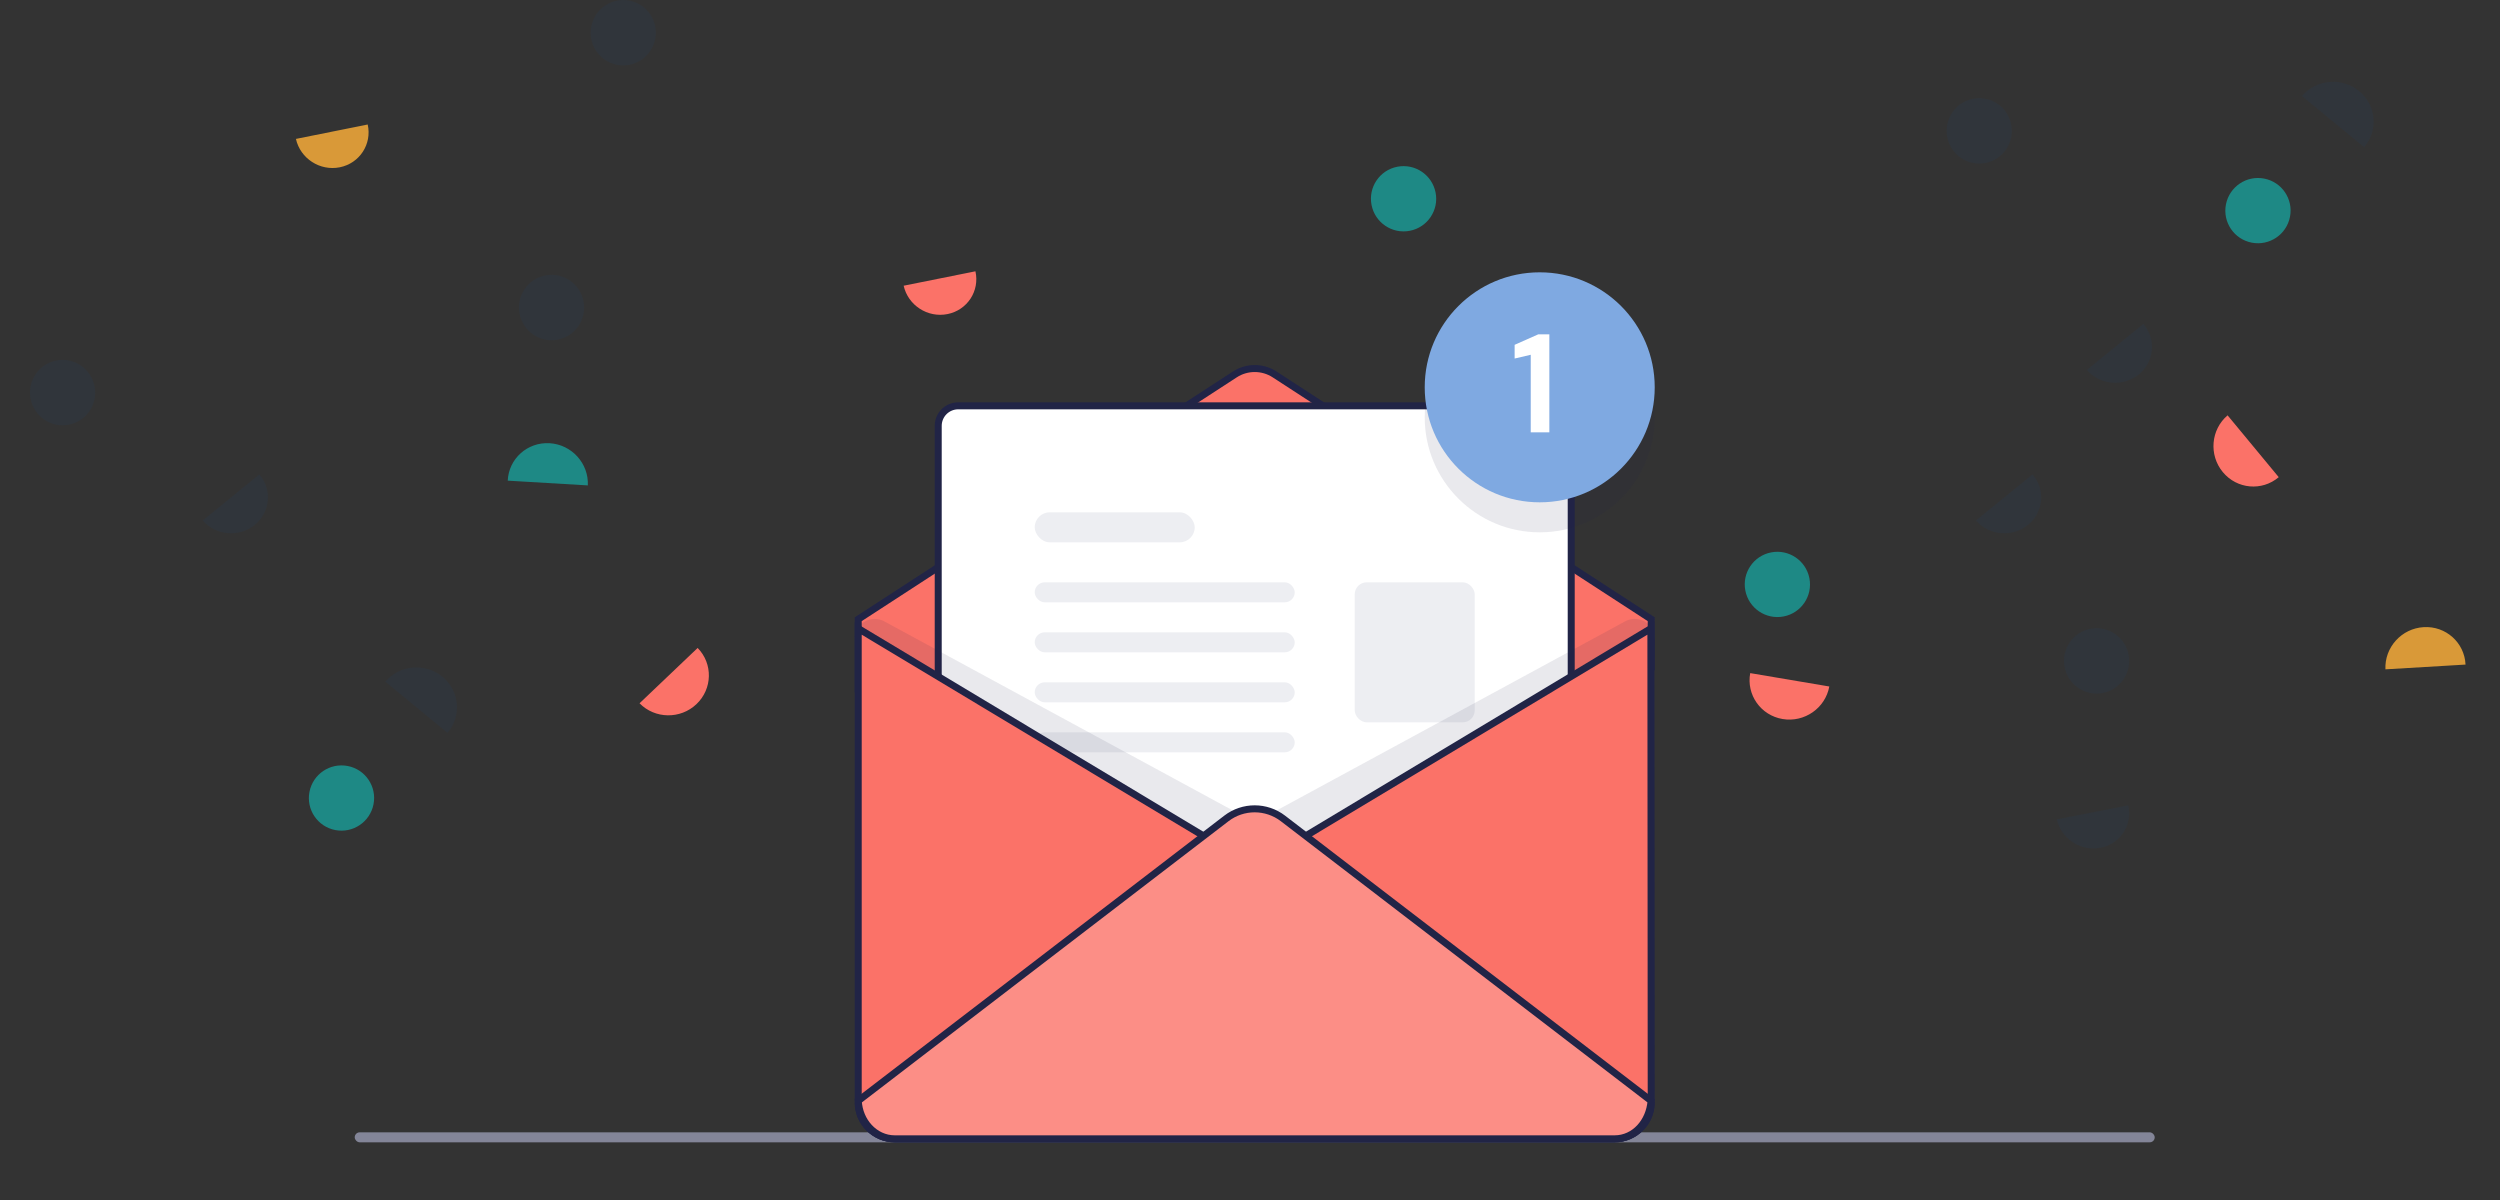 <?xml version="1.0" encoding="UTF-8"?>
<svg width="250px" height="120px" viewBox="0 0 250 120" version="1.1" xmlns="http://www.w3.org/2000/svg" xmlns:xlink="http://www.w3.org/1999/xlink">
    <rect x="0" y="0" width="250" height="120" fill="#333333" stroke="none"/>
    <title>Images/newsletter-wide</title>
    <g id="Images/newsletter-wide" stroke="none" stroke-width="1" fill="none" fill-rule="evenodd">
        <g id="Group" transform="translate(3, 0)">
            <path d="M28.584,10.68 C27.056,11.992 26.856,14.323 28.138,15.886 C29.421,17.45 31.699,17.654 33.227,16.342" id="Path-Copy-18" fill="#D99938" transform="translate(30.26, 13.943) rotate(-62) translate(-30.26, -13.943) "></path>
            <path d="M58.704,6.471 L58.701,6.47 C56.928,6.125 55.77,4.416 56.114,2.65 L56.114,2.647 C56.456,0.884 58.17,-0.269 59.94,0.072 L59.946,0.073 L59.949,0.074 C61.722,0.419 62.88,2.127 62.537,3.893 L62.536,3.896 C62.193,5.66 60.48,6.813 58.71,6.472 L58.704,6.471 Z" id="Path-Copy-10" fill-opacity="0.06" fill="#0053C4" fill-rule="nonzero" transform="translate(59.325, 3.272) scale(-1, -1) rotate(-90) translate(-59.325, -3.272) "></path>
            <path d="M51.533,33.953 L51.53,33.952 C49.757,33.607 48.599,31.899 48.942,30.133 L48.943,30.13 C49.285,28.366 50.998,27.213 52.769,27.554 L52.775,27.556 L52.778,27.556 C54.551,27.901 55.709,29.61 55.365,31.376 L55.365,31.379 C55.022,33.142 53.309,34.295 51.539,33.954 L51.533,33.953 Z" id="Path-Copy-4" fill-opacity="0.06" fill="#0053C4" fill-rule="nonzero" transform="translate(52.154, 30.754) scale(1, -1) rotate(-90) translate(-52.154, -30.754) "></path>
            <path d="M206.039,69.288 L206.036,69.287 C204.263,68.942 203.105,67.233 203.448,65.467 L203.449,65.464 C203.791,63.701 205.504,62.548 207.275,62.889 L207.281,62.89 L207.284,62.891 C209.057,63.236 210.215,64.945 209.871,66.711 L209.871,66.714 C209.528,68.477 207.815,69.63 206.045,69.289 L206.039,69.288 Z" id="Path-Copy-9" fill-opacity="0.06" fill="#0053C4" fill-rule="nonzero" transform="translate(206.66, 66.089) scale(1, -1) rotate(-90) translate(-206.66, -66.089) "></path>
            <path d="M228.932,7.865 C227.247,9.307 227.027,11.868 228.441,13.586 C229.855,15.304 232.368,15.528 234.053,14.087" id="Path-Copy-16" fill-opacity="0.06" fill="#0053C4" fill-rule="nonzero" transform="translate(230.781, 11.451) scale(-1, 1) rotate(90) translate(-230.781, -11.451) "></path>
            <path d="M111.51,72.56 L111.507,72.559 C109.734,72.214 108.576,70.505 108.919,68.739 L108.92,68.736 C109.262,66.973 110.975,65.82 112.746,66.161 L112.752,66.162 L112.755,66.163 C114.528,66.508 115.686,68.216 115.342,69.982 L115.342,69.985 C114.999,71.749 113.286,72.902 111.516,72.561 L111.51,72.56 Z" id="Path-Copy-10" fill-opacity="0.06" fill="#0053C4" fill-rule="nonzero" transform="translate(112.131, 69.361) scale(-1, 1) rotate(-90) translate(-112.131, -69.361) "></path>
            <path d="M196.195,47.125 C194.678,48.436 194.481,50.764 195.753,52.326 C197.026,53.887 199.287,54.091 200.803,52.781" id="Path-Copy-11" fill-opacity="0.06" fill="#0053C4" fill-rule="nonzero" transform="translate(197.859, 50.385) rotate(-90) translate(-197.859, -50.385) "></path>
            <path d="M149.916,45.163 C148.399,46.477 148.198,48.807 149.467,50.368 C150.736,51.929 152.995,52.13 154.512,50.816" id="Path-Copy-28" fill-opacity="0.06" fill="#0053C4" fill-rule="nonzero" transform="translate(151.572, 48.423) rotate(-62) translate(-151.572, -48.423) "></path>
            <path d="M194.304,16.286 L194.301,16.285 C192.528,15.94 191.371,14.231 191.714,12.465 L191.714,12.462 C192.057,10.699 193.77,9.546 195.54,9.887 L195.546,9.888 L195.55,9.889 C197.322,10.234 198.48,11.943 198.137,13.709 L198.136,13.712 C197.794,15.475 196.08,16.628 194.31,16.287 L194.304,16.286 Z" id="Path-Copy-14" fill-opacity="0.06" fill="#0053C4" fill-rule="nonzero" transform="translate(194.925, 13.087) scale(1, -1) rotate(-90) translate(-194.925, -13.087) "></path>
            <path d="M207.278,32.075 C205.761,33.386 205.563,35.714 206.836,37.276 C208.108,38.837 210.37,39.041 211.886,37.731" id="Path-Copy-33" fill-opacity="0.06" fill="#0053C4" fill-rule="nonzero" transform="translate(208.942, 35.335) rotate(-90) translate(-208.942, -35.335) "></path>
            <path d="M37.267,66.43 C35.581,67.871 35.362,70.432 36.776,72.15 C38.19,73.868 40.702,74.092 42.387,72.651" id="Path-Copy-21" fill-opacity="0.06" fill="#0053C4" fill-rule="nonzero" transform="translate(39.115, 70.015) scale(-1, 1) rotate(90) translate(-39.115, -70.015) "></path>
            <path d="M62.526,64.673 C60.849,66.101 60.634,68.642 62.047,70.349 C63.459,72.056 65.963,72.282 67.64,70.855" id="Path-Copy-3" fill="#FB7268" transform="translate(64.377, 68.233) scale(-1, -1) rotate(86) translate(-64.377, -68.233) "></path>
            <path d="M30.53,83.006 L30.527,83.005 C28.759,82.66 27.605,80.949 27.947,79.181 L27.947,79.178 C28.289,77.413 29.998,76.258 31.764,76.6 L31.77,76.601 L31.773,76.602 C33.541,76.947 34.695,78.658 34.353,80.426 L34.353,80.429 C34.011,82.194 32.302,83.348 30.536,83.007 L30.53,83.006 Z" id="Path-Copy-22" fill="#1E8985" fill-rule="nonzero" transform="translate(31.15, 79.803) scale(-1, -1) rotate(-90) translate(-31.15, -79.803) "></path>
            <path d="M18.872,47.125 C17.355,48.436 17.157,50.764 18.43,52.326 C19.702,53.887 21.964,54.091 23.48,52.781" id="Path-Copy-26" fill-opacity="0.06" fill="#0053C4" fill-rule="nonzero" transform="translate(20.536, 50.385) rotate(-90) translate(-20.536, -50.385) "></path>
            <path d="M2.638,42.46 L2.635,42.459 C0.863,42.114 -0.295,40.405 0.048,38.639 L0.049,38.636 C0.391,36.873 2.104,35.72 3.875,36.061 L3.881,36.062 L3.884,36.063 C5.656,36.408 6.814,38.117 6.471,39.883 L6.471,39.885 C6.128,41.649 4.415,42.802 2.644,42.461 L2.638,42.46 Z" id="Path-Copy-27" fill-opacity="0.06" fill="#0053C4" fill-rule="nonzero" transform="translate(3.26, 39.261) scale(1, -1) rotate(-90) translate(-3.26, -39.261) "></path>
            <path d="M204.678,78.744 C203.16,80.058 202.959,82.389 204.228,83.95 C205.498,85.511 207.757,85.711 209.274,84.398" id="Path-Copy-31" fill-opacity="0.06" fill="#0053C4" fill-rule="nonzero" transform="translate(206.334, 82.005) rotate(-62) translate(-206.334, -82.005) "></path>
            <path d="M158.448,81.72 L158.445,81.72 C156.673,81.375 155.515,79.666 155.858,77.9 L155.859,77.897 C156.201,76.134 157.914,74.981 159.685,75.322 L159.691,75.323 L159.694,75.323 C161.466,75.669 162.624,77.377 162.281,79.143 L162.28,79.146 C161.938,80.91 160.225,82.063 158.454,81.721 L158.448,81.72 Z" id="Path-Copy-17" fill-opacity="0.06" fill="#0053C4" fill-rule="nonzero" transform="translate(159.069, 78.522) scale(-1, 1) rotate(-90) translate(-159.069, -78.522) "></path>
            <path d="M50.065,43.907 C48.389,45.334 48.175,47.874 49.587,49.581 C51,51.289 53.504,51.516 55.18,50.089" id="Path-Copy-25" fill="#1E8985" transform="translate(51.917, 47.467) rotate(133) translate(-51.917, -47.467) "></path>
            <path d="M219.758,41.533 C218.082,42.96 217.868,45.501 219.28,47.208 C220.693,48.915 223.197,49.143 224.873,47.716" id="Path-Copy-15" fill="#FB7268"></path>
            <path d="M237.558,62.3 C235.882,63.727 235.668,66.268 237.08,67.975 C238.493,69.682 240.997,69.909 242.673,68.482" id="Path-Copy-23" fill="#D99938" transform="translate(239.41, 65.86) scale(-1, 1) rotate(133) translate(-239.41, -65.86) "></path>
            <path d="M222.177,24.266 L222.174,24.265 C220.406,23.92 219.251,22.209 219.593,20.441 L219.594,20.438 C219.935,18.673 221.644,17.518 223.41,17.86 L223.416,17.861 L223.419,17.862 C225.187,18.207 226.342,19.918 226,21.686 L225.999,21.689 C225.658,23.454 223.949,24.608 222.183,24.267 L222.177,24.266 Z" id="Path-Copy-20" fill="#1E8985" fill-rule="nonzero" transform="translate(222.797, 21.063) scale(-1, -1) rotate(-90) translate(-222.797, -21.063) "></path>
            <path d="M136.737,23.079 L136.734,23.078 C134.966,22.733 133.811,21.022 134.153,19.254 L134.154,19.251 C134.495,17.486 136.204,16.332 137.97,16.673 L137.976,16.674 L137.979,16.675 C139.747,17.02 140.902,18.731 140.56,20.499 L140.559,20.502 C140.218,22.267 138.509,23.422 136.743,23.08 L136.737,23.079 Z" id="Path" fill="#1E8985" fill-rule="nonzero" transform="translate(137.357, 19.877) scale(1, -1) rotate(-90) translate(-137.357, -19.877) "></path>
            <path d="M134.79,59.927 C133.262,61.239 133.063,63.57 134.345,65.133 C135.627,66.697 137.905,66.901 139.433,65.589" id="Path-Copy-18" fill="#D99938" transform="translate(136.467, 63.19) scale(1, -1) rotate(-62) translate(-136.467, -63.19) "></path>
            <path d="M89.357,25.36 C87.829,26.672 87.63,29.003 88.912,30.566 C90.194,32.13 92.472,32.334 94,31.022" id="Path-Copy-5" fill="#FB7268" transform="translate(91.033, 28.623) rotate(-62) translate(-91.033, -28.623) "></path>
            <path d="M174.117,61.646 L174.114,61.645 C172.346,61.3 171.191,59.589 171.533,57.821 L171.534,57.818 C171.875,56.053 173.584,54.898 175.35,55.24 L175.356,55.241 L175.359,55.242 C177.127,55.587 178.282,57.298 177.94,59.066 L177.939,59.069 C177.598,60.834 175.889,61.988 174.123,61.647 L174.117,61.646 Z" id="Path-Copy-13" fill="#1E8985" fill-rule="nonzero" transform="translate(174.737, 58.443) scale(1, -1) rotate(-90) translate(-174.737, -58.443) "></path>
            <path d="M115.332,40.347 C113.655,41.774 113.441,44.314 114.854,46.021 C116.266,47.729 118.77,47.956 120.447,46.529" id="Path-Copy-30" fill="#D99938" transform="translate(117.183, 43.907) scale(-1, 1) rotate(156) translate(-117.183, -43.907) "></path>
            <path d="M174.073,65.267 C172.396,66.694 172.181,69.235 173.593,70.942 C175.005,72.649 177.51,72.876 179.187,71.448" id="Path-Copy-29" fill="#FB7268" transform="translate(175.923, 68.827) scale(1, -1) rotate(120) translate(-175.923, -68.827) "></path>
        </g>
        <path d="M125.472,36.853 C126.164,36.853 126.856,37.049 127.461,37.443 L127.461,37.443 L165.122,61.922 L165.12,66.857 L125.465,105.47 L85.822,69.078 L85.822,61.922 L123.483,37.443 C124.087,37.049 124.78,36.853 125.472,36.853 Z" id="Combined-Shape" stroke="#212446" stroke-width="0.7" fill="#FB7268"></path>
        <rect id="Rectangle" stroke="#212446" stroke-width="0.7" fill="#FFFFFF" x="93.822" y="40.582" width="63.3" height="57.3" rx="2"></rect>
        <circle id="Oval" fill="#212446" opacity="0.1" cx="153.972" cy="41.732" r="11.5"></circle>
        <circle id="Oval" fill="#7FA9E1" cx="153.972" cy="38.732" r="11.5"></circle>
        <polygon id="1" fill="#FFFFFF" fill-rule="nonzero" points="154.935 43.232 154.935 33.432 153.829 33.432 151.463 34.482 151.463 35.854 153.073 35.476 153.073 43.232"></polygon>
        <g id="Group-26" transform="translate(103.472, 51.232)">
            <rect id="Rectangle" fill="#EDEEF2" x="0" y="0" width="16" height="3" rx="1.5"></rect>
            <rect id="Rectangle" fill="#EDEEF2" x="0" y="7" width="26" height="2" rx="1"></rect>
            <rect id="Rectangle" fill="#EDEEF2" x="32" y="7" width="12" height="14" rx="1.2"></rect>
            <rect id="Rectangle" fill="#EDEEF2" x="0" y="12" width="26" height="2" rx="1"></rect>
            <rect id="Rectangle" fill="#EDEEF2" x="0" y="17" width="26" height="2" rx="1"></rect>
            <rect id="Rectangle" fill="#EDEEF2" x="0" y="22" width="26" height="2" rx="1"></rect>
            <rect id="Rectangle" fill="#DCDEE5" x="0" y="38.8" width="45" height="2.4" rx="1.2"></rect>
        </g>
        <rect id="Rectangle" fill="#838598" x="35.472" y="113.232" width="180" height="1" rx="0.5"></rect>
        <path d="M165.47,63.892 L165.471,102.532 L165.471,102.532 L85.473,102.532 L85.471,63.892 C85.471,62.788 86.367,61.892 87.471,61.892 C87.804,61.892 88.132,61.976 88.425,62.134 L125.471,82.234 L125.471,82.234 L162.516,62.134 C163.487,61.608 164.701,61.968 165.228,62.939 C165.387,63.231 165.47,63.559 165.47,63.892 Z" id="Path" fill="#212446" opacity="0.1"></path>
        <path d="M85.822,62.851 L165.114,110.474 C165.054,111.393 164.653,112.22 164.037,112.829 C163.378,113.48 162.472,113.882 161.472,113.882 L161.472,113.882 L89.472,113.882 C88.464,113.882 87.551,113.474 86.891,112.813 C86.23,112.153 85.822,111.24 85.822,110.232 L85.822,110.232 L85.822,62.851 Z" id="Path" stroke="#212446" stroke-width="0.7" fill="#FB7268"></path>
        <path d="M165.089,62.85 L165.122,110.232 C165.122,111.24 164.713,112.153 164.053,112.813 C163.392,113.474 162.48,113.882 161.472,113.882 L161.472,113.882 L89.471,113.882 C88.472,113.882 87.566,113.48 86.906,112.829 C86.29,112.22 85.889,111.393 85.829,110.474 L85.829,110.474 L165.089,62.85 Z" id="Path" stroke="#212446" stroke-width="0.7" fill="#FB7268"></path>
        <path d="M125.467,80.883 C126.464,80.883 127.462,81.203 128.297,81.844 L128.297,81.844 L165.109,110.076 C165.026,111.144 164.614,112.075 163.988,112.752 C163.335,113.457 162.449,113.882 161.472,113.882 L161.472,113.882 L89.471,113.882 C88.475,113.882 87.574,113.441 86.917,112.731 C86.284,112.047 85.878,111.113 85.827,110.076 L85.827,110.076 L122.637,81.844 C123.472,81.203 124.469,80.883 125.467,80.883 Z" id="Path" stroke="#212446" stroke-width="0.7" fill="#FC8E86"></path>
    </g>
</svg>